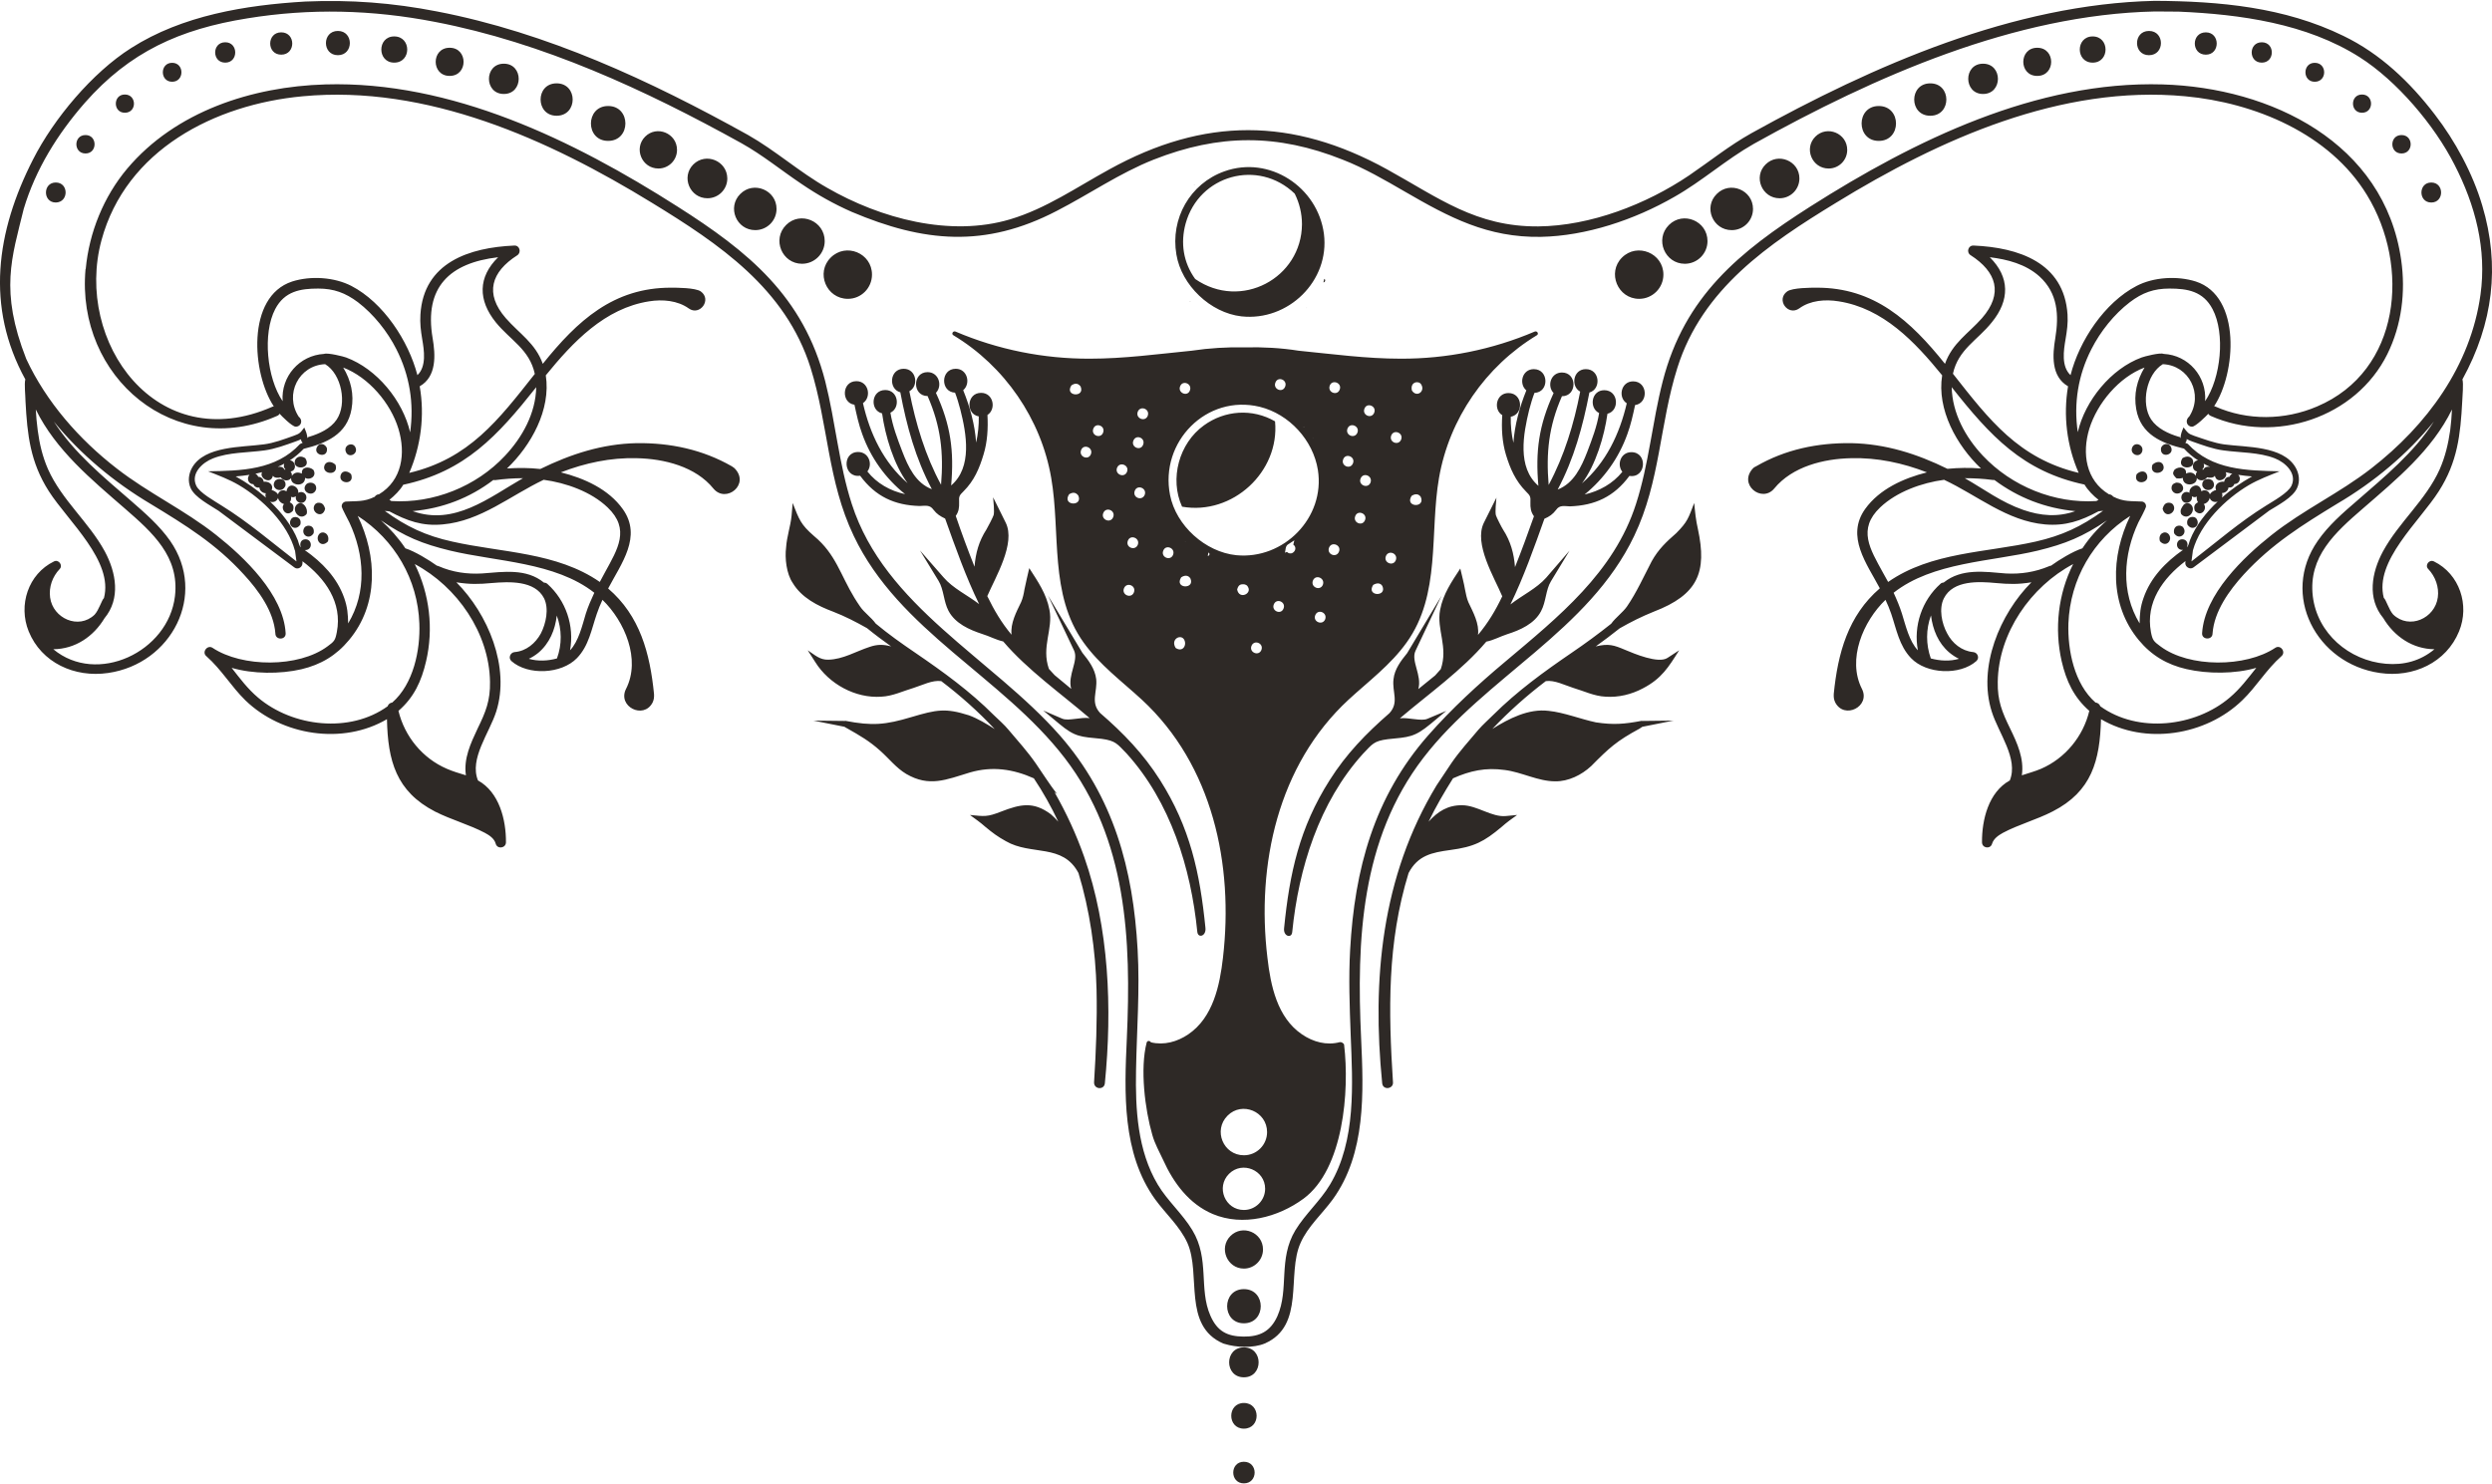 <svg clip-rule="evenodd" fill-rule="evenodd" height="221" image-rendering="optimizeQuality" shape-rendering="geometricPrecision" text-rendering="geometricPrecision" viewBox="0 0 140.72 83.73" width="371" xmlns="http://www.w3.org/2000/svg"><path d="m86.66 18.68c-2.39 1.02-4.98 1.54-7.57 1.53-1.93 0-3.84-.26-5.76-.45-1-.16-2.01-.21-3.02-.19-1.01-.02-2.02.04-3.02.19-1.91.19-3.82.45-5.75.45-2.6.01-5.19-.51-7.58-1.53-.14-.06-.26.13-.12.21 2.89 1.74 4.95 4.73 5.52 8.05.54 3.1-.12 6.59 1.83 9.3.9 1.26 2.16 2.19 3.29 3.23 4 3.7 5.19 9.31 4.58 14.57-.18 1.57-.56 3.38-1.96 4.33-.62.42-1.37.63-2.11.45-.05-.1-.21-.11-.24.02-.38 1.46-.1 3.76.32 5.21.14.5.39.94.61 1.41.58 1.29 1.46 2.49 2.81 3.06 1.7.71 3.68.19 5.12-.87 2.26-1.67 2.6-6.09 2.29-8.69-.01-.09-.17-.17-.24-.15-.75.2-1.51-.01-2.14-.44-1.4-.95-1.77-2.76-1.95-4.33-.63-5.25.59-10.88 4.58-14.57 1.13-1.04 2.38-1.97 3.28-3.23 1.95-2.71 1.29-6.2 1.83-9.3.58-3.34 2.63-6.3 5.52-8.05.14-.08.02-.27-.12-.21zm-71.79 8.39c-.05-.12-.16-.19-.29-.19-.03-.07-.07-.13-.16-.17l.38-.09c-.19.33.5.73.61.2.08.14.31.13.44.09.14.21.45.24.59.04-.05.44.78.54.79-.01.28.16.69-.1.46-.46-.28-.22-.69-.14-.64.22-.22-.1-.43-.08-.57.13.01-.11-.01-.16-.07-.25.35-.04.32-.59-.04-.63.28-.18.54-.4.78-.65 1.26-.31 2.45-.81 2.7-2.24.15-.83-.03-1.63-.47-2.35 1.44.55 2.68 2.01 3.12 3.46.42 1.39.21 2.91-1.1 3.7-.1 0-.19.06-.24.14-.62.3-1 .23-1.64.27-.15.03-.24.15-.22.3.01.08.39.8.43.88.85 1.82 1 3.93-.07 5.7-.01-.53-.04-.91-.22-1.43-.4-1.15-1.25-2.02-2.23-2.71.46.02.44-.61.04-.61-.25 0-.35.24-.26.45-.09-.06-.13-.28-.17-.39-.32-.82-.93-1.58-1.57-2.19.18.08.4-.02.45-.21.03.17.18.31.34.35-.23.24.13.79.5.38.07-.21.05-.38-.18-.48.07-.07.1-.23.07-.31.1.04.19.03.28-.03-.08.37.44.53.57.18.11-.28-.19-.53-.44-.37.07-.35-.54-.67-.66-.11v.03c-.17-.14-.44-.05-.48.17-.05-.12-.25-.23-.36-.25.13-.31-.17-.51-.45-.47-.01-.03-.01-.06-.02-.09zm-.56.23c.05.14.19.21.34.19.01.18.19.32.36.32-.03.1-.03.15.01.25-.55-.48-1.07-.84-1.71-1.2.26-.02.52-.05.78-.09-.18.19-.07.53.22.53zm1.76-.82c-.1-.17-.22-.18-.39-.16.12-.05.25-.11.37-.18-.04.15-.03.21.07.33zm.37 2.79c-.24.37.25.72.52.31.11-.45-.38-.53-.52-.31zm1.59.84c-.27.31.11.83.49.42.12-.42-.28-.64-.49-.42zm-.84-.36c-.24.37.25.75.52.32.09-.46-.37-.52-.52-.32zm.59-1.3c-.28.41.43.86.58.24-.06-.23-.17-.37-.43-.34-.06.03-.11.04-.15.1zm1.47-1.7c-.21.54.8.63.58-.01-.16-.19-.48-.24-.58.01zm-.92-.53c-.21.53.81.65.62-.01-.17-.19-.5-.25-.62.01zm1.75-.98c-.14-.37-.7-.15-.55.23.14.38.7.14.55-.23zm-2.15-.09c-.34.51.62.74.53.11-.1-.25-.4-.31-.53-.11zm-.65 2.17c-.32.4.4.77.57.27.06-.4-.4-.47-.57-.27zm-.47 1.09c-.43.3.11 1.02.5.58.12-.31-.21-.77-.5-.58zm-1.29-1.28c-.27.43.42.74.6.25.06-.44-.47-.45-.6-.25zm1.16-1.23c-.28.64.98.59.56-.07-.19-.12-.41-.14-.56.07zm5.3 2.93c1.01.54 1.87.85 3.02.74 2.15-.19 3.82-1.63 5.7-2.52 1.26.17 2.68.67 3.61 1.56 1.29 1.23.57 2.35-.15 3.67l-.29.54c-2.44-1.69-5.54-1.65-8.33-2.28-1.5-.33-2.58-.84-3.81-1.73zm9.69-2.2c1.37-.53 2.81-.84 4.28-.8 1.55.03 3.33.47 4.34 1.72.71.85 2.09-.25 1.18-1.16-.05-.04-.09-.07-.14-.1-1.66-.95-3.47-1.33-5.37-1.31-1.95.04-3.71.61-5.45 1.46-.62-.07-1.26-.07-1.88-.03 1.36-1.3 2.49-3.32 2.19-5.26 1.53-1.88 3.33-3.79 5.84-4.18.75-.12 1.6-.05 2.23.4.62.45 1.33-.49.68-.96-.31-.21-1.37-.21-1.67-.21-3.26-.01-5.3 1.87-7.25 4.3-.42-1.17-1.32-1.7-2.09-2.58-1.21-1.39-.82-2.61.65-3.55.24-.16.14-.56-.16-.55-2.54.11-5.13.95-5.31 3.9-.03.49.02.9.1 1.38.11.64.25 1.55-.27 2.04-.5-1.93-1.92-4.1-3.73-5.04-.97-.5-2.3-.58-3.34-.25-2.61.85-2.27 5.21-1.04 7.05l-.07.02c-6.54 2.89-11.21-3.67-9.66-9.4 1.38-5.1 6.39-7.67 11.36-8.13 7.02-.66 13.88 2.43 19.73 6.02 3.79 2.32 7.54 4.84 8.95 9.31 1 3.19.96 6.41 2.44 9.5 2.56 5.38 8.37 7.94 11.91 12.54 3.53 4.6 3.76 10.29 3.51 15.84-.14 3.05-.28 6.48 1.6 9.09.59.81 1.4 1.53 1.82 2.46.79 1.77-.29 4.67 2.02 5.68.02.01.05.01.07.02.67.21 1.63.25 2.28-.02 2.3-1.01 1.22-3.91 2.02-5.68.41-.93 1.23-1.65 1.82-2.46 1.88-2.6 1.74-6.04 1.6-9.09-.26-5.55-.02-11.24 3.51-15.84 3.53-4.59 9.35-7.17 11.91-12.54 1.48-3.09 1.43-6.31 2.44-9.5 1.41-4.47 5.15-6.99 8.95-9.31 5.85-3.59 12.71-6.68 19.73-6.02 3.91.36 8.14 2.1 10.26 5.58 2.45 4.01 1.92 9.93-2.82 11.94-1.82.78-3.93.81-5.75 0l-.06-.02c1.22-1.83 1.56-6.2-1.04-7.04-1.05-.33-2.38-.25-3.34.25-1.81.94-3.24 3.1-3.73 5.04-.53-.49-.39-1.4-.28-2.04.08-.48.14-.89.11-1.38-.19-2.95-2.78-3.79-5.31-3.9-.31-.01-.41.39-.17.54 1.48.95 1.86 2.17.65 3.56-.77.87-1.67 1.4-2.09 2.58-1.95-2.43-3.99-4.31-7.25-4.3-.3 0-1.36 0-1.66.21-.65.47.05 1.41.68.96.63-.46 1.48-.52 2.22-.4 2.52.39 4.31 2.29 5.85 4.18-.31 1.93.82 3.96 2.19 5.26-.63-.05-1.26-.04-1.89.02-1.73-.85-3.49-1.41-5.44-1.45-1.9-.02-3.71.35-5.37 1.31-.06.03-.1.05-.15.09-.9.92.48 2.01 1.18 1.16 1.02-1.24 2.79-1.68 4.34-1.71 1.47-.04 2.92.27 4.28.8-1.31.33-2.68.94-3.49 2.07-1.1 1.55.09 3.08.83 4.48-1.8 1.55-2.37 3.67-2.6 5.95-.01.19 0 .32.08.49.51.99 2.01.23 1.51-.76-.85-1.67.07-3.82 1.33-5.03.12.25.23.52.32.78.3.88.45 1.81 1.12 2.51.87.91 2.76.99 3.69.17.2-.18.07-.49-.18-.51-.65-.06-1.18-.5-1.47-1.06-.3-.55-.48-1.39-.18-1.98.52-1.03 1.98-.95 2.93-.86.75.07 1.27.08 2.01-.04-1.78 1.78-3.04 4.79-2.24 7.3.38 1.22 1.52 2.66 1.02 3.89-1.2.66-1.58 2.22-1.57 3.49 0 .34.48.41.57.08.09-.29.36-.47.61-.61.88-.47 1.9-.74 2.81-1.21 2.21-1.13 2.67-2.87 2.73-5.21 2.49 1.47 5.92.93 7.98-1.07.81-.78 1.34-1.72 2.21-2.49.27-.23-.05-.67-.35-.47-1.67 1.11-4.86 1.13-6.48-.08-.38-.28-.45-.34-.54-.81-.31-1.67.66-3.03 1.95-4.01l-.01.12c0 .22.27.38.46.24l4.28-3.21c.5-.31 1.33-.74 1.57-1.27.18-.38.12-.83-.09-1.18-.72-1.22-2.78-1.12-4.03-1.29-.57-.08-1.14-.3-1.68-.48-.37-.13-.37-.18-.61-.48-.08.2-.18.4-.16.62-.04-.08-.03-.07-.11-.09-.58-.17-1.22-.47-1.56-.98-.59-.89-.27-2.56.66-3.12 1.48.06 2.31 1.7 1.49 2.96-.26.21-.13.58.17.57.2-.01.81-.62.91-.73.02.05.07.09.13.12 3.63 1.61 8.2.11 9.98-3.49.81-1.64 1.04-3.51.78-5.32-.95-6.63-7.36-9.73-13.47-9.91-7.13-.21-14 3.15-19.9 6.9-4 2.55-7.1 5.07-8.33 9.87-.59 2.29-.78 4.68-1.51 6.93-1.24 3.87-4.39 6.38-7.38 8.9-1.53 1.28-3.03 2.66-4.35 4.16-3.06 3.48-4.16 7.57-4.41 12.11-.09 1.6-.03 3.19.03 4.79.11 2.79.32 5.99-1.17 8.48-.55.92-1.38 1.64-1.95 2.57-.99 1.64-.34 3.33-1.02 4.86-.39.86-1 1.16-1.91 1.15s-1.48-.29-1.87-1.18c-.67-1.52-.03-3.2-1.02-4.83-.56-.93-1.4-1.65-1.95-2.57-1.15-1.93-1.27-4.26-1.23-6.45.04-2.27.22-4.54.09-6.82-.25-4.54-1.35-8.63-4.4-12.11-3.84-4.36-9.88-7.28-11.74-13.06-.73-2.25-.92-4.64-1.5-6.93-1.23-4.8-4.34-7.33-8.34-9.87-5.88-3.75-12.77-7.11-19.89-6.9-4.13.12-8.46 1.52-11.19 4.76-1.32 1.57-2.15 3.6-2.34 5.67h-.01c-.56 6.11 5.06 10.84 10.82 8.29.07-.03.11-.07.14-.12.09.11.7.72.9.73.31.01.44-.36.18-.56-.83-1.27.01-2.91 1.49-2.97.93.56 1.25 2.24.65 3.13-.34.51-.98.8-1.55.97-.08.03-.08.01-.11.09.01-.22-.09-.42-.17-.61-.23.3-.24.34-.61.47-.54.19-1.11.41-1.68.48-1.25.17-3.31.08-4.03 1.29-.21.36-.27.8-.09 1.19.24.52 1.08.95 1.57 1.27l4.28 3.2c.19.15.46-.01.46-.24v-.11c1.29.97 2.26 2.33 1.94 4-.09.48-.15.53-.53.81-1.63 1.21-4.82 1.19-6.49.08-.29-.19-.62.25-.35.47.87.77 1.4 1.71 2.21 2.5 2.06 1.99 5.49 2.53 7.99 1.06.05 2.34.51 4.08 2.72 5.22.91.46 1.94.74 2.81 1.2.26.14.53.32.61.61.09.33.57.26.58-.07.01-1.28-.38-2.84-1.58-3.5-.5-1.22.64-2.67 1.03-3.89.8-2.51-.47-5.52-2.25-7.3.75.12 1.27.11 2.01.04.95-.08 2.42-.16 2.94.86.29.59.11 1.43-.18 1.99-.3.55-.83 1-1.48 1.05-.24.02-.38.33-.18.51.93.82 2.82.74 3.7-.17.67-.69.82-1.63 1.12-2.5.09-.27.2-.53.32-.79 1.25 1.21 2.18 3.36 1.33 5.03-.5.99.99 1.75 1.5.77.08-.17.09-.31.08-.49-.23-2.29-.79-4.41-2.59-5.95.74-1.41 1.93-2.93.83-4.48-.81-1.14-2.19-1.75-3.5-2.08zm-2.14.33c-1.92 1.1-3.87 2.7-6.23 1.86 1.68-.15 3.22-.74 4.56-1.76l.09.01c.52-.07 1.05-.11 1.58-.11zm-7.43 1.29-.11-.07c.28-.22.61-.55.78-.85 3.49-.75 5.32-2.75 7.51-5.51-.03 1.47-.78 2.83-1.77 3.88-1.62 1.73-4.04 2.7-6.41 2.55zm-.59 1.09c1.34.92 2.34 1.33 3.91 1.71 2.62.63 5.92.64 8.14 2.38-.18.39-.35.77-.48 1.18-.2.67-.41 1.57-.89 2.07.25-1.38-.23-2.81-1.28-3.75-.06-.05-.11-.07-.19-.07-1-.82-2.29-.61-3.5-.52-.84.05-1.67-.07-2.45-.41-.04-.02-.06-.02-.1-.03-.46-.33-1.25-.81-1.78-.98-.39-.58-.86-1.11-1.38-1.58zm8.69-8.27c-2.06 2.61-3.71 4.79-7.09 5.59.66-1.53.88-3.24.59-4.89.97-.55.89-1.78.73-2.72-.49-2.88.96-4.25 3.7-4.57-1.15 1.13-1.14 2.43-.13 3.68.82 1.01 1.9 1.52 2.2 2.91zm-13.11 3.89-.15.07c-1.36 1.48-3.34 1.51-5.19 1.54.6.24 1.18.45 1.74.78 1.32.78 2.75 2.17 3.16 3.69l.01.01.08.61c-1.39-1.07-2.73-2.23-4.22-3.15-.4-.26-1.25-.72-1.44-1.13-.32-.69.35-1.31.95-1.54.88-.35 1.97-.32 2.91-.45.59-.08 1.18-.3 1.74-.5.11-.04.22-.08.32-.13 0 .1.03.13.09.2zm-.07 12.79c1.1-.26 1.97-.78 2.69-1.65 1.68-2.01 1.59-4.74.49-7.01 2.09 1.35 3.39 3.58 3.48 6.07.06 1.51-.33 3.42-1.53 4.47-.12.01-.23.1-.26.21-2.13 1.54-5.36 1.17-7.32-.49-.59-.5-1.02-1.08-1.49-1.68 1.19.35 2.74.36 3.94.08zm9.95 3.35c-.39.83-.8 1.7-.66 2.64-.36-.11-.74-.22-1.08-.37-1.37-.59-2.38-1.82-2.73-3.27.88-.76 1.3-1.68 1.56-2.8.43-1.83.2-3.8-.64-5.49 2.4 1.28 4.21 3.9 4.25 6.65.02 1.06-.24 1.7-.7 2.64zm3.43-4.28c.63-.53.95-1.3 1.04-2.1.29.77.3 1.64.01 2.42-.51.14-1.07.17-1.59.02.2-.09.38-.21.54-.34zm-8.02-17.15c.75 1.47 1.01 3.07.78 4.7-.41-1.79-1.88-3.59-3.62-4.23-.13-.05-1.03-.28-1.24-.2-1.39.08-2.44 1.27-2.34 2.67-.89-1.3-1.14-3.82-.42-5.2.53-1.01 1.42-1.16 2.43-1.16.88 0 1.53.24 2.24.77.89.68 1.67 1.66 2.17 2.65zm-20.25 4.59c-.05-.39-.09-.79-.11-1.18 1.14 2.31 3.14 3.95 5.05 5.61 1.54 1.34 3.07 2.7 2.81 4.93-.37 3.16-4.41 5.05-6.87 3 1.24-.01 2.27-.72 2.89-1.75.92-1.11.66-2.58.02-3.77-.9-1.66-2.43-2.9-3.21-4.65-.31-.71-.48-1.43-.58-2.19zm-.7-2.88c-.07.25.01.95.01 1.24.1 1.89.27 3.44 1.32 5.08 1.1 1.71 3.66 3.94 3.11 6.03-.12.1-.28.67-.53.94-.9.86-2.35.21-2.51-.97-.08-.59.13-1.18.54-1.61.2-.21-.06-.56-.32-.43-1.46.71-2.03 2.47-1.43 3.95.72 1.77 2.59 2.63 4.49 2.35 3.58-.52 5.61-4.42 3.5-7.46-.61-.87-1.42-1.57-2.21-2.26-1.57-1.36-3.23-2.72-4.36-4.48 1.51 1.86 3.41 3.43 5.46 4.65 1.99 1.21 3.7 2.26 5.28 4 .82.89 1.68 2.07 1.77 3.32 0 .39.61.38.58-.02-.13-2.19-2.34-4.29-3.92-5.54-1.79-1.42-3.82-2.36-5.62-3.76-2.12-1.64-3.98-3.76-5.11-6.19-1.51-3.86-.81-5.72-.14-8.47.67-2.24 1.92-4.24 3.45-5.99 2.53-2.88 5.37-4.16 9.17-4.77 3.56-.58 7.06-.49 10.61.2 6.1 1.17 11.88 3.85 17.28 6.84 1.22.68 2.26 1.54 3.41 2.31.91.62 1.84 1.14 2.84 1.58 4.04 1.71 7.51 2.06 11.58-.06 1.83-.94 3.54-2.13 5.46-2.89 3.7-1.46 6.99-1.47 10.68 0 1.23.48 2.38 1.15 3.52 1.81 2.5 1.45 4.66 2.6 7.67 2.55 2.56-.05 5.28-.96 7.54-2.26 1.57-.89 2.91-2.1 4.48-2.99 6.82-3.8 14.74-7.31 22.66-7.48l1.34.01c3.48.15 7.22.67 10.21 2.57 2.11 1.34 4.22 3.83 5.36 6.07 1.18 2.29 1.83 4.77 1.47 7.35-.56 4.02-3.02 7.36-6.17 9.81-1.8 1.4-3.84 2.34-5.63 3.76-1.58 1.25-3.78 3.35-3.92 5.54-.03.39.59.41.59.02.09-1.25.94-2.43 1.76-3.33 1.59-1.73 3.3-2.79 5.28-4 2.06-1.21 3.96-2.79 5.46-4.64-1.13 1.76-2.79 3.12-4.35 4.48-.79.68-1.61 1.39-2.21 2.26-2.12 3.04-.09 6.94 3.5 7.46 1.9.28 3.76-.59 4.48-2.35.61-1.48.03-3.24-1.42-3.95-.27-.13-.53.22-.32.43.4.42.62 1.02.54 1.6-.16 1.19-1.61 1.84-2.52.97-.24-.26-.4-.84-.53-.94-.55-2.08 2.02-4.31 3.11-6.03 1.05-1.64 1.22-3.18 1.32-5.08.01-.28.08-.99.01-1.23 1.73-3.15 2.14-6.41 1.12-9.82-.54-1.82-1.53-3.65-2.68-5.14-1.4-1.83-3.07-3.43-5.16-4.44-3.34-1.63-7-1.96-10.65-1.98-7.99.18-15.88 3.65-22.77 7.47-1.27.71-2.34 1.58-3.53 2.39-2.43 1.64-5.57 2.85-8.51 2.88-3.52.03-5.64-1.62-8.54-3.22-5.35-2.95-10.34-2.96-15.69 0-1.83 1-3.58 2.22-5.6 2.82-3.39 1.01-7.31-.04-10.33-1.78-1.57-.89-2.91-2.1-4.48-2.99-5.51-3.06-11.32-5.77-17.55-6.97-2.51-.49-4.89-.67-7.44-.56-3.38.2-6.94.78-9.84 2.63-2.19 1.39-4.36 3.98-5.53 6.28-2.09 4.09-2.69 8.33-.44 12.43zm124.19 5.69c.05-.13.15-.19.28-.19.03-.08.08-.14.16-.17l-.38-.09c.2.33-.5.73-.61.2-.08.14-.31.12-.44.09-.13.21-.44.23-.58.04.04.44-.79.53-.79-.01-.09.04-.28.05-.37.02-.17-.2-.25-.25-.09-.49.27-.21.69-.13.64.23.21-.1.42-.08.56.13-.01-.12.01-.16.07-.25-.34-.05-.32-.59.05-.63-.29-.18-.55-.4-.79-.66-1.26-.3-2.45-.8-2.7-2.23-.15-.84.04-1.64.47-2.35-1.44.54-2.67 2.01-3.12 3.46-.42 1.39-.2 2.91 1.11 3.7.09 0 .18.05.24.13.61.31 1 .24 1.64.28.14.03.23.15.21.3-.01.08-.38.8-.43.88-.85 1.82-1 3.93.07 5.7.01-.53.04-.92.22-1.43.4-1.16 1.25-2.03 2.23-2.72-.45.03-.44-.6-.04-.6.25 0 .36.24.26.45.09-.06.13-.28.17-.39.32-.83.93-1.59 1.57-2.19-.18.07-.4-.02-.45-.21-.03.17-.17.31-.34.35.23.23-.12.79-.5.38-.07-.21-.04-.38.18-.48-.06-.08-.1-.23-.06-.32-.11.05-.2.04-.29-.02.08.36-.44.53-.57.18-.11-.28.19-.54.44-.37-.07-.35.55-.68.67-.11l-.01.03c.17-.14.44-.05.49.17.04-.12.24-.24.35-.25-.13-.31.17-.51.46-.47 0-.03.01-.06.02-.09zm.55.22c-.05.15-.18.22-.33.19-.01.19-.2.32-.37.32.04.1.03.16 0 .26.54-.49 1.07-.84 1.7-1.2-.26-.02-.52-.05-.78-.09.19.19.07.52-.22.52zm-1.11-.86.07.17zm-.64.05c.09-.17.21-.18.38-.16-.12-.06-.24-.11-.36-.18.03.15.03.21-.08.33zm-.38 2.78c.24.38-.25.73-.52.32-.11-.45.38-.54.52-.32zm-1.59.85c.28.3-.11.82-.48.41-.13-.42.27-.63.48-.41zm.84-.36c.25.36-.25.74-.52.32-.09-.46.38-.53.52-.32zm-.58-1.3c.28.41-.43.86-.59.24.06-.23.17-.38.43-.34.07.02.11.04.16.1zm-1.48-1.7c.21.54-.8.63-.58-.01.17-.19.48-.24.58.01zm.92-.54c.22.53-.81.66-.61 0 .17-.19.5-.25.61 0zm-1.75-.98c.15-.37.7-.15.56.24-.15.37-.71.14-.56-.24zm2.16-.09c.33.52-.62.75-.53.11.09-.24.39-.3.53-.11zm.64 2.18c.32.4-.39.76-.57.27-.03-.22.06-.32.25-.38.12 0 .24.01.32.11zm.47 1.09c.43.3-.1 1.02-.5.58-.09-.23.02-.36.14-.53.09-.1.25-.12.36-.05zm1.29-1.28c.27.43-.41.74-.6.25-.05-.44.47-.45.6-.25zm-1.15-1.24c.28.65-.99.6-.57-.06.2-.12.42-.14.57.06zm-5.31 2.94c-1 .54-1.87.84-3.02.74-2.15-.19-3.82-1.64-5.7-2.52-1.26.17-2.67.67-3.61 1.56-1.29 1.23-.57 2.35.15 3.67l.3.54c2.44-1.7 5.54-1.65 8.33-2.28 1.49-.34 2.57-.84 3.81-1.74zm-7.55-1.87c1.12.64 2.06 1.36 3.3 1.79.98.34 1.95.42 2.94.07-1.68-.16-3.22-.75-4.57-1.76h-.09c-.52-.07-1.05-.1-1.58-.1zm7.43 1.29.12-.07c-.29-.22-.61-.55-.79-.86-3.48-.74-5.32-2.74-7.5-5.5.03 1.47.78 2.83 1.76 3.87 1.63 1.73 4.04 2.71 6.41 2.56zm.6 1.09c-1.35.92-2.35 1.33-3.91 1.71-2.63.63-5.93.64-8.14 2.38.18.39.34.77.47 1.18.21.67.41 1.56.9 2.07-.26-1.38.23-2.82 1.27-3.75.06-.06.11-.07.19-.08 1.01-.81 2.3-.61 3.5-.51.84.05 1.67-.08 2.45-.41.04-.02.06-.02.11-.03.45-.33 1.24-.81 1.77-.98.39-.59.86-1.12 1.39-1.58zm-8.7-8.28c2.06 2.62 3.72 4.79 7.1 5.6-.67-1.53-.88-3.24-.6-4.89-.97-.56-.88-1.78-.72-2.72.21-1.29.15-2.54-.9-3.49-.77-.69-1.81-.96-2.8-1.08 1.14 1.13 1.13 2.43.12 3.67-.81 1.02-1.9 1.53-2.2 2.91zm13.12 3.9.14.06c1.36 1.48 3.34 1.51 5.19 1.55-.6.24-1.17.45-1.74.78-1.32.78-2.74 2.17-3.16 3.69v.01l-.08.61c1.39-1.07 2.72-2.23 4.21-3.15.41-.26 1.25-.72 1.44-1.13.32-.69-.35-1.31-.94-1.54-.88-.35-1.98-.32-2.91-.45-.6-.08-1.18-.3-1.75-.5-.11-.04-.22-.08-.32-.14 0 .1-.02.14-.08.21zm.06 12.78c-1.09-.25-1.97-.77-2.69-1.64-1.67-2.02-1.58-4.74-.48-7.01-2.1 1.34-3.39 3.57-3.49 6.07-.05 1.51.33 3.42 1.53 4.47.12.01.23.09.27.21 2.13 1.54 5.36 1.17 7.31-.49.59-.5 1.02-1.08 1.5-1.68-1.2.35-2.75.35-3.95.07zm-9.95 3.36c.4.82.8 1.7.66 2.64.36-.12.74-.22 1.09-.37 1.36-.59 2.38-1.83 2.72-3.27-.87-.76-1.3-1.68-1.56-2.8-.42-1.84-.2-3.81.65-5.49-2.4 1.27-4.22 3.9-4.26 6.65-.02 1.06.24 1.7.7 2.64zm-3.93-7.7-.02.02zm.5 3.41c-.63-.53-.94-1.3-1.04-2.1-.29.78-.29 1.64-.01 2.43.52.14 1.08.17 1.59.02-.19-.09-.37-.21-.54-.35zm8.02-17.14c-.75 1.46-1.01 3.07-.77 4.69.41-1.78 1.88-3.59 3.61-4.22.13-.05 1.03-.29 1.24-.2 1.39.07 2.44 1.27 2.34 2.67.89-1.3 1.15-3.82.42-5.2-.53-1.01-1.42-1.16-2.43-1.16-.88 0-1.53.23-2.24.77-.89.68-1.66 1.65-2.17 2.65zm20.26 4.58c.05-.39.08-.78.1-1.17-1.13 2.31-3.14 3.95-5.04 5.6-1.55 1.34-3.08 2.71-2.82 4.94.25 2.1 2.04 3.64 4.12 3.82 1.02.09 1.96-.16 2.75-.82-1.23-.01-2.27-.72-2.89-1.76-.92-1.11-.66-2.57-.02-3.76.9-1.66 2.43-2.9 3.21-4.65.31-.71.48-1.43.59-2.2zm-58.9 12.59c-.35.43-.71.9-.77 1.47-.09.72.33 1.31-.23 1.92-1.32 1.15-2.44 2.3-3.38 3.79-1.7 2.68-2.26 5.24-2.57 8.36-.05.46.43.59.46.21.36-3.6 1.52-7.33 3.99-10.06.53-.55.61-.73 1.41-.83 1.19-.12 1.49-.1 2.41-.86l.89-.74-1.07.45c-.35.15-1.06-.09-1.55-.03 1.62-1.38 3.51-2.71 4.88-4.33.41-.08.78-.29 1.18-.42.73-.23 1.54-.59 1.91-1.3.29-.54.26-1.2.56-1.69l1.05-1.73-1.32 1.53c-.54.61-1.37 1-2.02 1.51.74-1.52 1.35-3.24 1.92-4.84.28-.12.47-.25.66-.5.2-.29.46-.21.78-.2 1.41-.05 2.49-.54 3.36-1.72.95.15 1.05-1.34.11-1.34-.59 0-.84.68-.51 1.11-.54.67-1.3 1.09-2.13 1.28 1.1-.9 1.93-2.06 2.41-3.4.2-.54.32-1.09.44-1.65.77-.11.72-1.34-.11-1.34-.69 0-.87.91-.36 1.24-.4 1.72-1.17 3.35-2.53 4.52.78-1.04 1.26-2.65 1.44-3.93.7-.17.63-1.33-.18-1.33-.74 0-.87 1.01-.29 1.29-.12.75-.4 1.48-.67 2.19-.33.85-.76 1.78-1.67 2.13.92-1.73 1.42-3.57 1.79-5.48.68-.19.6-1.32-.2-1.32-.72 0-.87.97-.32 1.27-.35 1.82-.9 3.63-1.78 5.27-.15-1.81 0-3.3.75-5.01.87 0 .87-1.34 0-1.34-.63 0-.86.76-.47 1.16-.84 1.83-1.03 3.29-.86 5.24-1.21-1.04-.85-2.94-.52-4.29.09-.34.19-.68.3-.96.84-.03.82-1.34-.04-1.34-.66 0-.86.83-.42 1.2-.38.94-.66 1.95-.73 2.96-.11-.48-.16-.98-.15-1.47.75-.14.69-1.34-.13-1.34-.7 0-.87.93-.35 1.25-.05.75-.01 1.51.21 2.24.24.79.54 1.47 1.13 2.07.23.23.27.28.25.62-.01.3.02.53.2.78-.34.96-.69 1.92-1.07 2.87-.06-.77-.25-1.46-.67-2.11-.07-.1-.38-.71-.41-.82-.05-.19.01-.77.03-.99l-.71 1.42c-.58 1.18.59 3.08 1.04 4.15-.38.8-.8 1.5-1.37 2.18.08-.64-.27-1.27-.54-1.84-.1-.23-.14-.47-.19-.71-.07-.41-.18-.8-.27-1.2-.49.75-.97 1.44-1.14 2.34-.21 1.1.47 2.09.04 3.34l-.32.36-.95.77c.22-.78-.43-1.58-.16-2.16l1.47-3.11zm11.21 2.46c-.65-.03-1.23-.32-1.84-.5-.47-.15-1.05-.45-1.54-.38-1.08.82-2.09 1.72-3.02 2.7.93-.58 2.04-1.16 3.18-1.02.87.09 1.78.46 2.67.65.99.15 1.6.1 2.6-.09v.01l1.78-.02-1.76.35c-.01.01-.05.04-.15.1-1.31.71-1.71 1.08-2.74 2.12-.54.5-1.28.87-2.03.86-.97 0-1.89-.52-2.85-.64-1.08-.15-1.95.04-2.92.47-.51.81-.96 1.58-1.38 2.45.52-.58 1.09-.94 1.9-.93.85.01 1.67.69 2.47.61l.63-.06c-.31.22-.59.42-.87.67-1 .84-1.55 1.13-2.91 1.31-1.03.14-1.83.3-2.35 1.3-1.21 3.94-1.14 7.78-.88 11.83.02.37-.57.45-.61.04-.58-5.83-.05-11.67 3.07-16.82l.84-1.26c.46-.67 1-1.26 1.52-1.88.25-.29.57-.57.84-.84 1.36-1.35 2.85-2.43 4.43-3.51.78-.53 1.5-1.06 2.23-1.64.26-.36.65-.63.89-.97.55-.8.95-1.7 1.4-2.56.38-.68.82-1.09 1.39-1.59.65-.66.67-.83 1.01-1.7.05.53.09.96.21 1.48.52 2.42.01 3.7-2.5 4.66-.67.27-1.29.58-1.92.94-.44.35-.89.69-1.35 1.02.73-.17 1.01-.08 1.67.2.5.21 1.87.79 2.38.45l.66-.43c-.6.95-.99 1.6-2.05 2.15-.64.34-1.37.52-2.1.47zm1.89-22.47c-1.21 0-1.82-1.48-.97-2.33.86-.86 2.34-.25 2.34.96 0 .76-.62 1.37-1.37 1.37zm44.73-5.44c-.74 0-.74-1.13 0-1.13s.74 1.13 0 1.13zm-1.68-2.77c-.69 0-.69-1.04 0-1.04s.69 1.04 0 1.04zm-2.23-2.3c-.68 0-.68-1.03 0-1.03s.68 1.03 0 1.03zm-2.67-1.75c-.7 0-.7-1.07 0-1.07.71 0 .71 1.07 0 1.07zm-2.99-1.08c-.76 0-.76-1.15 0-1.15s.75 1.15 0 1.15zm-3.16-.45c-.83 0-.83-1.26 0-1.26.82 0 .82 1.26 0 1.26zm-3.21.03c-.9 0-.9-1.37 0-1.37s.9 1.37 0 1.37zm-3.18.42c-.97 0-.97-1.48 0-1.48s.97 1.48 0 1.48zm-3.13.75c-1.05 0-1.05-1.59 0-1.59s1.05 1.59 0 1.59zm-3.06 1.02c-1.11 0-1.12-1.71 0-1.71s1.12 1.71 0 1.71zm-2.98 1.23c-1.21 0-1.21-1.83 0-1.83s1.21 1.83 0 1.83zm-2.91 1.42c-1.29 0-1.29-1.97 0-1.97 1.3 0 1.3 1.97 0 1.97zm-2.83 1.56c-.94 0-1.41-1.14-.75-1.8s1.8-.19 1.8.75c0 .58-.47 1.05-1.05 1.05zm-2.77 1.68c-.99 0-1.5-1.21-.79-1.91.7-.7 1.91-.2 1.91.79 0 .62-.5 1.12-1.12 1.12zm-2.7 1.8c-1.07 0-1.61-1.29-.85-2.04.75-.76 2.05-.22 2.05.84 0 .67-.54 1.2-1.2 1.2zm-2.65 1.9c-1.13 0-1.71-1.38-.9-2.19.8-.8 2.18-.23 2.18.91 0 .7-.57 1.28-1.28 1.28zm-34.02 21.97c.35.43.71.91.78 1.48.08.72-.34 1.31.22 1.92 1.32 1.14 2.44 2.3 3.38 3.78 1.7 2.68 2.26 5.25 2.57 8.36.05.47-.42.6-.46.22-.36-3.61-1.52-7.34-3.99-10.07-.53-.54-.61-.72-1.41-.83-1.19-.12-1.49-.09-2.4-.85l-.9-.75 1.07.46c.35.15 1.06-.1 1.55-.03-1.62-1.39-3.51-2.72-4.88-4.33-.41-.09-.78-.3-1.18-.42-.73-.24-1.53-.59-1.91-1.31-.28-.53-.26-1.2-.56-1.69l-1.05-1.72 1.33 1.52c.53.62 1.36 1.01 2.01 1.51-.74-1.51-1.35-3.23-1.92-4.83-.27-.13-.47-.25-.66-.5-.2-.29-.46-.22-.78-.21-1.41-.04-2.49-.53-3.36-1.71-.95.14-1.05-1.34-.11-1.34.59 0 .84.68.52 1.1.53.67 1.29 1.1 2.13 1.28-1.11-.89-1.94-2.05-2.42-3.39-.2-.54-.32-1.1-.44-1.66-.76-.1-.72-1.33.11-1.33.69 0 .87.9.37 1.24.39 1.72 1.16 3.35 2.52 4.52-.78-1.05-1.26-2.66-1.44-3.94-.7-.17-.63-1.32.18-1.32.74 0 .87 1.01.29 1.28.12.75.4 1.49.67 2.19.33.86.76 1.79 1.67 2.13-.92-1.73-1.42-3.56-1.78-5.47-.69-.19-.61-1.33.19-1.33.72 0 .87.97.32 1.27.36 1.83.9 3.64 1.79 5.28.15-1.81-.01-3.3-.76-5.01-.87 0-.87-1.35 0-1.35.63 0 .86.77.47 1.17.84 1.82 1.03 3.29.86 5.23 1.21-1.03.86-2.94.52-4.28-.09-.34-.19-.68-.3-.96-.84-.04-.82-1.35.04-1.35.66 0 .86.84.42 1.21.38.94.66 1.94.73 2.96.11-.49.16-.99.15-1.48-.75-.13-.69-1.33.13-1.33.7 0 .87.92.36 1.25.04.75 0 1.51-.22 2.23-.24.8-.53 1.48-1.13 2.08-.23.23-.27.27-.25.62.01.3-.02.53-.19.77.33.97.68 1.92 1.06 2.87.06-.77.25-1.45.67-2.1.07-.11.38-.71.41-.82.05-.19-.01-.77-.03-1l.71 1.43c.58 1.17-.58 3.08-1.04 4.15.39.8.8 1.5 1.37 2.18-.07-.65.27-1.28.54-1.84.1-.23.15-.47.19-.72.08-.4.18-.8.27-1.2.49.76.97 1.45 1.14 2.35.22 1.1-.47 2.09-.03 3.34l.32.35.94.78c-.22-.78.43-1.58.16-2.17l-1.47-3.1zm-16.36-3.95c-.35-.51-.45-1.4-.37-2 .04-.62.25-1.19.31-1.8l.06-.71c.37.94.45 1.21 1.21 1.87 1.23 1.02 1.48 2.18 2.28 3.49.1.16.2.32.32.49.23.34.63.61.88.96.72.6 1.47 1.13 2.25 1.66 1.58 1.08 3.07 2.16 4.42 3.51.27.26.6.55.83.83.53.63 1.07 1.22 1.54 1.9.4.58.77 1.17 1.2 1.73l-.14-.1c.67 1.17 1.23 2.39 1.67 3.64 1.41 4.01 1.59 8.57 1.17 12.79-.03.39-.61.36-.61-.04.11-1.76.18-3.49.14-5.25-.05-2.18-.39-4.52-1.02-6.58-.89-1.69-2.67-.97-4.1-1.8-.47-.26-.75-.47-1.16-.81-.28-.25-.57-.45-.87-.67.83.08.97.12 1.76-.19 1.09-.42 1.82-.59 2.81.15.15.13.29.27.42.42-.4-.85-.86-1.67-1.38-2.45-1.17-.52-2.34-.7-3.61-.33-1.35.41-2.3.84-3.6.08-.57-.34-.98-.88-1.48-1.32-.59-.53-1.14-.85-1.85-1.25-.1-.05-.14-.08-.15-.09l-1.76-.35 1.79.02v-.01c1.54.3 2.28.23 3.75-.21 1.42-.42 1.92-.52 3.24-.1.48.17 1.03.5 1.46.78-.94-1-1.95-1.9-3.02-2.71-.5-.07-1.07.23-1.55.38-.61.18-1.19.47-1.84.5-1.46.1-2.95-.72-3.72-1.95l-.43-.67c.39.25.68.55 1.17.53.83-.02 1.55-.47 2.32-.72.43-.15.78-.15 1.22-.03-.46-.33-.92-.67-1.36-1.03-.62-.35-1.24-.67-1.91-.93-.88-.33-1.79-.79-2.29-1.63zm3.12-16.04c-1.22 0-1.83-1.48-.97-2.33.86-.86 2.33-.25 2.33.96 0 .76-.61 1.37-1.36 1.37zm-44.73-5.44c-.74 0-.74-1.13 0-1.13s.74 1.12 0 1.13zm1.68-2.77c-.69 0-.69-1.04 0-1.04.68 0 .68 1.04 0 1.04zm2.22-2.3c-.68 0-.68-1.03 0-1.03s.69 1.03 0 1.03zm2.67-1.75c-.7 0-.7-1.07 0-1.07s.7 1.07 0 1.07zm3-1.08c-.76 0-.76-1.15 0-1.15.75 0 .75 1.15 0 1.15zm3.16-.45c-.83 0-.83-1.26 0-1.26s.83 1.26 0 1.26zm3.2.03c-.9 0-.9-1.37 0-1.37s.9 1.37 0 1.37zm3.18.42c-.97 0-.97-1.48 0-1.48.98 0 .98 1.48 0 1.48zm3.13.75c-1.05 0-1.05-1.59 0-1.59s1.05 1.59 0 1.59zm3.06 1.02c-1.12 0-1.12-1.71 0-1.71s1.12 1.71 0 1.71zm2.98 1.23c-1.2 0-1.21-1.83 0-1.83s1.21 1.83 0 1.83zm2.91 1.42c-1.3 0-1.29-1.97 0-1.97 1.3 0 1.3 1.97 0 1.97zm2.84 1.56c-.94 0-1.41-1.14-.75-1.8s1.8-.19 1.8.75c0 .58-.47 1.05-1.05 1.05zm2.77 1.68c-1 0-1.5-1.21-.8-1.91.71-.7 1.91-.2 1.92.79 0 .62-.5 1.12-1.12 1.12zm2.7 1.8c-1.07 0-1.6-1.29-.85-2.04.75-.76 2.05-.22 2.05.84 0 .67-.54 1.2-1.2 1.2zm2.64 1.9c-1.13 0-1.71-1.38-.9-2.19.8-.8 2.18-.23 2.18.91 0 .7-.57 1.28-1.28 1.28zm27.82-3.96c-2.06-1.98-5.4-1.06-6.16 1.69-.3 1.1-.13 2.2.54 3.13 2.59 1.79 6.01-.05 6.03-3.09 0-.6-.14-1.19-.41-1.73zm-3.51-1.6h-.05zm-.76.24-.07.01zm-.69.36.04-.02zm-.65.49c-.04.02-.07.02-.1.02zm6.58.36c-.03.01-.07.02-.1.02zm.86 1.37-.08.01zm.23.78-.05.01zm.08.81h-.01zm-9.34.37.19-.09zm.13.8h-.04zm.68 1.48-.07.01zm.53.63c-.03.02-.06.03-.1.03zm6.57.35c-.03.01-.06.02-.09.02zm-1.4.88-.07.01zm-.79.25-.05.01zm3.1-2.56c.1 0 .14-.15.05-.2zm.03-2.74c.34 2.66-2.02 4.95-4.66 4.66-1.75-.2-3.38-1.75-3.67-3.49-.35-2.03.77-4.01 2.71-4.7 2.54-.91 5.27.88 5.62 3.53zm-4.52 70.57c-.8 0-.8-1.22 0-1.22.81 0 .81 1.22 0 1.22zm0-3.09c-.95 0-.95-1.45 0-1.45.96 0 .96 1.45 0 1.45zm0-2.9c-1.11 0-1.11-1.69 0-1.69s1.11 1.69 0 1.69zm0-3.05c-1.26 0-1.26-1.93 0-1.93 1.27 0 1.27 1.93 0 1.93zm0-3.09c-.95 0-1.43-1.17-.76-1.84.68-.68 1.84-.2 1.84.76 0 .59-.48 1.08-1.08 1.08zm0-3.31c-1.06 0-1.59-1.29-.84-2.04s2.04-.21 2.04.84c0 .66-.54 1.2-1.2 1.2zm0-3.09c-1.16 0-1.75-1.41-.92-2.24.82-.82 2.23-.23 2.23.93 0 .72-.58 1.31-1.31 1.31zm1.76-41.45c-1.28-.74-2.84-.63-4.02.23-1.4 1.01-1.95 3.01-1.23 4.59 2.85.5 5.52-1.97 5.25-4.82zm-8 1.09c.15-.38.7-.15.55.23-.14.38-.7.14-.55-.23zm11.85 1.05c.14-.37.7-.14.55.23-.15.38-.7.14-.55-.23zm-.8 4.99c.15-.37.71-.14.56.23-.15.38-.71.15-.56-.23zm-9.36.17c.14-.37.7-.14.55.24-.15.37-.71.13-.55-.24zm4.78 2.05c.24.39-.5.73-.61.15.06-.24.17-.33.43-.29.1.04.13.05.18.14zm-3.83-11.33c.14-.37.7-.15.55.24-.14.37-.7.13-.55-.24zm10.41 1.26c.14-.37.7-.14.55.23-.15.38-.7.14-.55-.23zm-14.75 5.9c.15-.38.71-.15.56.23s-.71.14-.56-.23zm1.78-1.26c.14-.37.7-.15.56.23-.15.37-.71.16-.56-.23zm-3.03-2.3c.14-.37.7-.14.55.24-.15.37-.7.13-.55-.24zm3.2-2.17c.15-.36.7-.15.56.24-.15.37-.71.14-.56-.24zm7.77-1.64c.14-.38.7-.15.55.23s-.7.14-.55-.23zm4.81 5.42c.15-.38.7-.15.56.23-.15.37-.71.14-.56-.23zm1.43 4.38c.15-.37.7-.15.56.23-.15.38-.71.14-.56-.23zm-4.12 1.38c.15-.37.7-.14.56.24-.15.37-.71.14-.56-.24zm.13 1.96c.15-.38.7-.15.56.23-.15.37-.71.14-.56-.23zm-3.6 1.73c.15-.37.7-.15.56.23-.15.38-.71.14-.56-.23zm-3.82-.38c.2.3-.04.77-.46.5-.3-.48.25-.79.46-.5zm5.08-1.96c.15-.38.7-.14.55.23-.14.38-.7.14-.55-.23zm6.13-1.04c.28.63-.93.59-.52-.06.18-.11.4-.14.52.06zm-1.53-3.95c.14-.37.7-.14.55.23-.15.38-.7.14-.55-.23zm3.7-1.08c.28.64-.93.59-.52-.06.18-.12.39-.14.52.06zm-4.14-3.86c.15-.38.71-.14.56.23s-.7.15-.56-.23zm-13.01 2.21c.15-.37.71-.14.56.23-.15.38-.71.14-.56-.23zm.61 4.12c.14-.37.7-.15.56.23-.15.37-.71.15-.56-.23zm-.22 2.69c.15-.38.71-.15.56.23s-.71.14-.56-.23zm3.75-.56c.28.63-.93.59-.52-.06.18-.12.39-.14.52.06zm-6.33-4.68c.28.64-.94.58-.52-.07.19-.12.37-.13.52.07zm.85-3.78c.14-.37.7-.15.55.23-.14.37-.7.15-.55-.23zm-.72-2.38c.27.64-.93.57-.52-.06.19-.13.37-.14.52.06zm17.54 2.77c.15-.38.71-.14.56.23s-.7.15-.56-.23zm1.69-2.89c.25.39-.25.77-.52.35-.12-.49.38-.58.52-.35zm-5.16.07c.14-.37.71-.15.56.23-.14.37-.7.16-.56-.23zm-5.19.85h-.01zm-.78.13h-.04zm-.74.26-.08.01zm-.72.4-.07.01zm-.61.5c-.03.01-.07.02-.1.02zm6.64.17c-.04.02-.07.02-.11.02zm-7.15.45-.2.01zm7.64.2c-.03.01-.05.01-.08.01zm.66 1.49h-.05zm.11.81h-.01zm-9.39.63h-.01zm.16.8-.05.01zm.73 1.47-.08.02zm7.73.17-.2.01zm-7.19.46c-.03.01-.07.02-.1.02zm5.96.68c-.12.02-.2.01-.28-.08l-.11.05c.04-.16.02-.36.16-.46l.37-.24-.06.24c.19.14.14.39-.08.49zm-1.53.69h-.04zm-3.22-.54c.1 0 .14-.14.04-.19zm6.22-4.85c.42 2.69-1.93 5.07-4.61 4.81-1.75-.18-3.4-1.67-3.74-3.4-.59-2.99 2.05-5.71 5.07-4.98 1.66.41 3.01 1.88 3.28 3.57z" fill="#2e2926"/></svg>